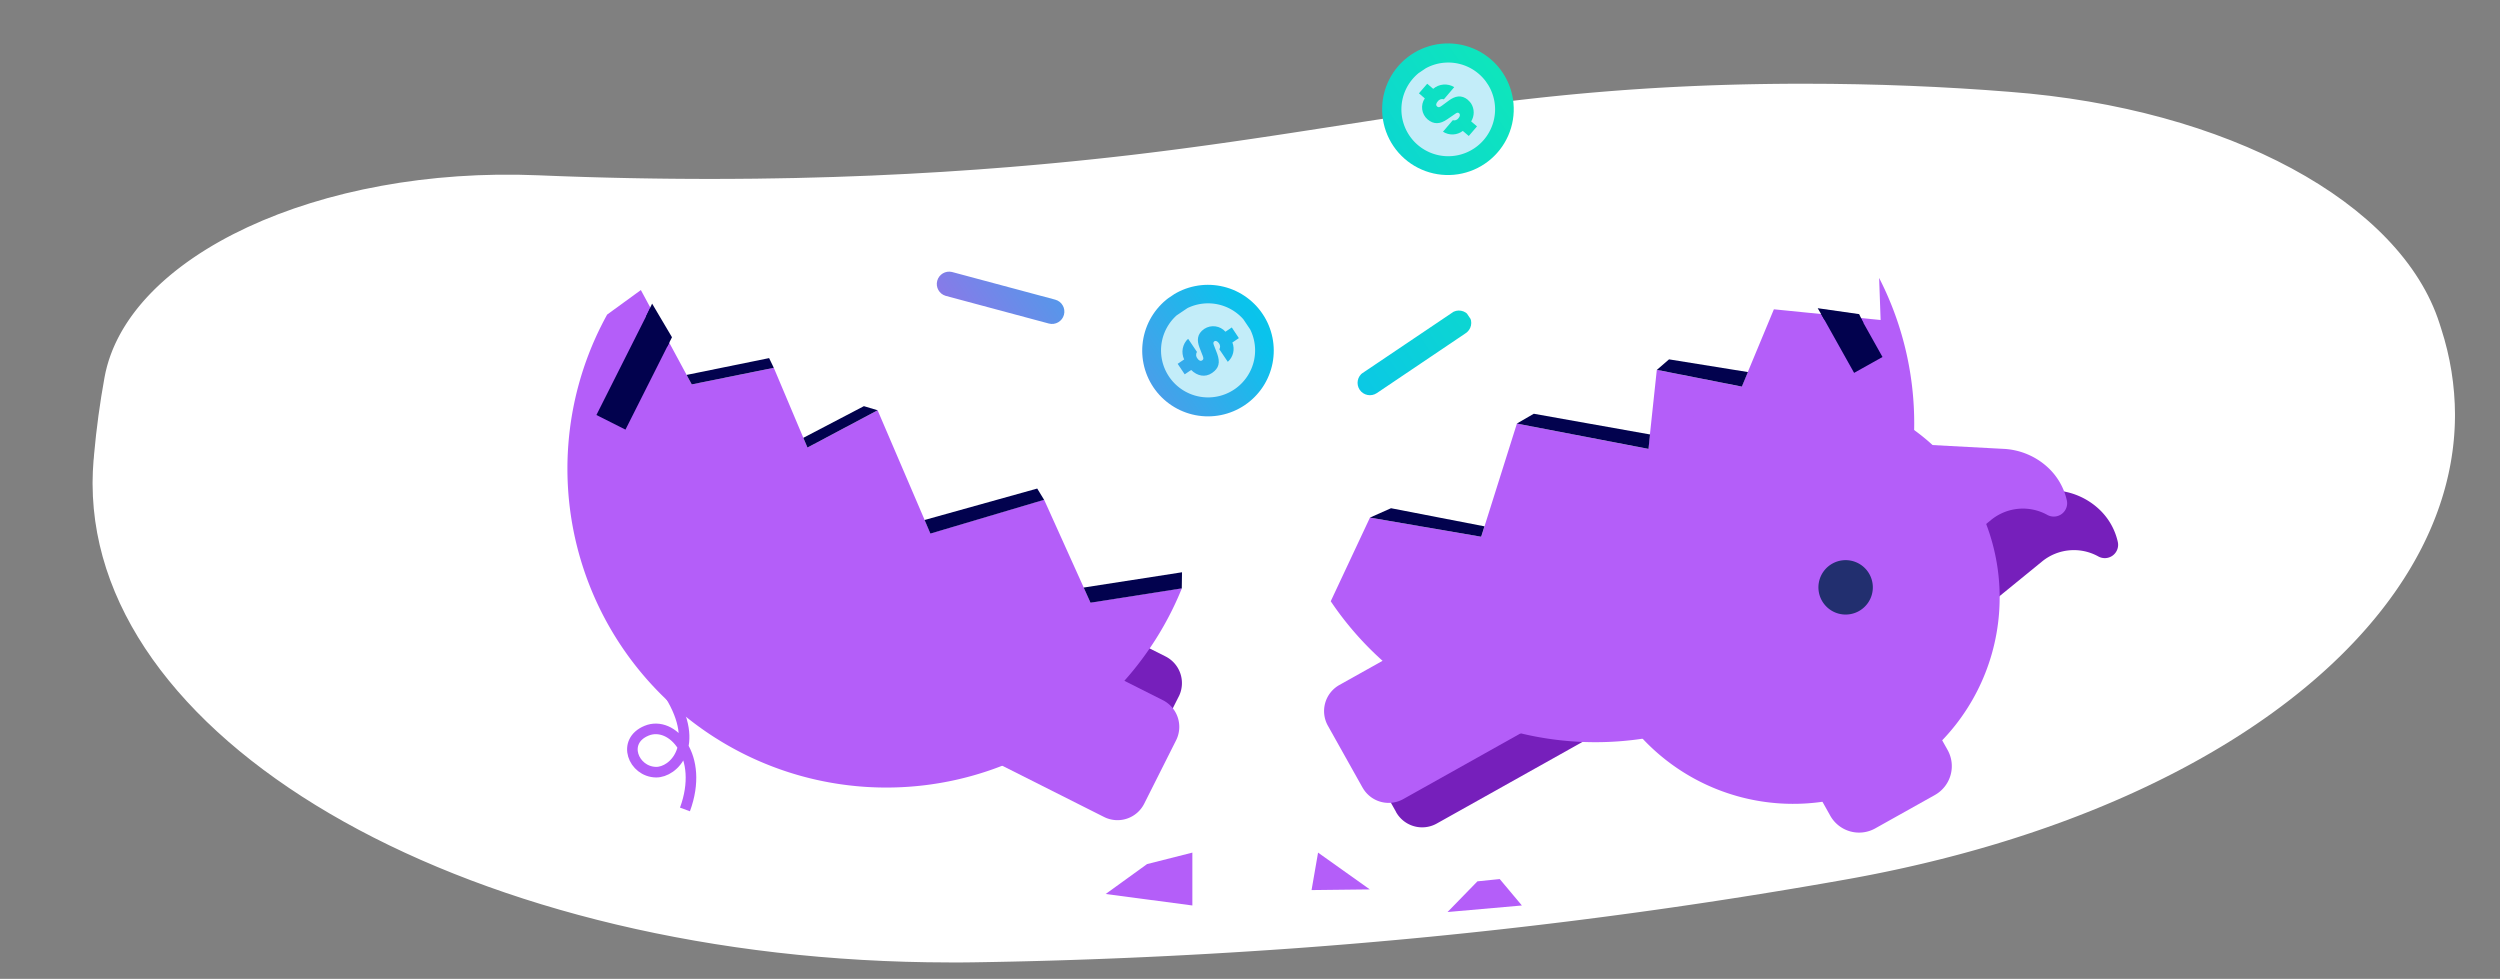 <?xml version="1.0" encoding="UTF-8"?> <svg xmlns="http://www.w3.org/2000/svg" xmlns:xlink="http://www.w3.org/1999/xlink" viewBox="0 0 637.81 249.74"><rect x="0" y="0" width="637.81" height="249.74" fill="#808080" stroke="none"/><defs><style>.cls-1,.cls-9{fill:none;}.cls-2{clip-path:url(#clip-path);}.cls-3{clip-path:url(#clip-path-2);}.cls-4{fill:#fff;}.cls-5{clip-path:url(#clip-path-3);}.cls-6{fill:#761fbb;}.cls-7{fill:#b45ef9;}.cls-8{fill:#02024e;}.cls-9{stroke:#b45ef9;stroke-miterlimit:10;stroke-width:2.7px;}.cls-10{clip-path:url(#clip-path-4);}.cls-11{fill:#222f6f;}.cls-12{clip-path:url(#clip-path-5);}.cls-13{fill:url(#linear-gradient);}.cls-14{clip-path:url(#clip-path-6);}.cls-15{fill:#c3edf9;}.cls-16{clip-path:url(#clip-path-7);}.cls-17{fill:url(#linear-gradient-2);}.cls-18{clip-path:url(#clip-path-8);}.cls-19{fill:url(#linear-gradient-3);}.cls-20{clip-path:url(#clip-path-9);}.cls-21{clip-path:url(#clip-path-10);}.cls-22{fill:url(#linear-gradient-4);}.cls-23{clip-path:url(#clip-path-11);}.cls-24{fill:url(#linear-gradient-5);}.cls-25{clip-path:url(#clip-path-12);}.cls-26{fill:url(#linear-gradient-6);}</style><clipPath id="clip-path"><rect class="cls-1" x="23.62" y="21.36" width="602.71" height="224.14"></rect></clipPath><clipPath id="clip-path-2"><path class="cls-1" d="M460.24,21.36l-6.45,0c-68.6.65-106.33,11.28-165.7,18.21C250.67,44,200.36,47.36,137.3,44.72,81.48,42.38,32.3,65.18,26.66,96.31c-1.16,6.38-2.07,13-2.67,19.74,0,.48-.09,1-.13,1.44-.15,1.85-.23,3.68-.24,5.51v.54c.25,67.1,98,121.89,218.57,122h.48c1.92,0,3.87,0,5.8,0,25.71-.39,52.74-1.49,80.87-3.51a1365.52,1365.52,0,0,0,141.81-17.61c93.61-16.7,155.1-65.17,155.18-118.43v-.18a71.73,71.73,0,0,0-3.5-21.88l-.45-1.41c-9.87-30.9-54.13-54.89-109.77-59.1C496.26,22.11,478.75,21.36,460.24,21.36Z"></path></clipPath><clipPath id="clip-path-3"><path class="cls-1" d="M145.39,87.17,124.94,143s14.18,78.51,16.51,83.39S289.69,262.52,286.93,266s84.74-96.33,82.33-96.37-61.94-20.47-61.94-20.47l-29.11,4.56-11.84-26.25-29,8.62L223.9,104.67,206,114.18l-8.59-20.35-20.93,4.24L163.5,74Z"></path></clipPath><clipPath id="clip-path-4"><path class="cls-1" d="M479,59.25l.79,22.39-27.23-2.73-8.2,19.72-21.67-4.27-2.15,20.16L387,108.06l-9.1,28.87-28.39-4.88L337,158.73s-50.24,37.88-51.62,39.86,15.37,58.89,16.74,63.15,149.65,59.65,155,60.45h0C463.36,321.9,603.26,155,603.26,155L479,59.25Z"></path></clipPath><clipPath id="clip-path-5"><path class="cls-1" d="M298.81,75.53a16.78,16.78,0,1,0,23.3,4.55,16.78,16.78,0,0,0-23.3-4.55"></path></clipPath><linearGradient id="linear-gradient" x1="-4081.78" y1="-912.27" x2="-4079.45" y2="-912.27" gradientTransform="matrix(-72.75, 0, 0, 72.75, -296537.94, 66459.45)" gradientUnits="userSpaceOnUse"><stop offset="0" stop-color="#0ee7ba"></stop><stop offset="0.52" stop-color="#0ac3ec"></stop><stop offset="1" stop-color="#ae64e7"></stop></linearGradient><clipPath id="clip-path-6"><rect class="cls-1" x="296.24" y="77.5" width="23.9" height="23.9" transform="translate(2.61 187.44) rotate(-33.96)"></rect></clipPath><clipPath id="clip-path-7"><path class="cls-1" d="M314.26,83.54l-1.62,1.09a4.16,4.16,0,0,0-5.39-.73c-1.91,1.29-1.9,3-1.24,4.75l.78,2c.24.62.35,1-.09,1.29s-.87,0-1.2-.47a1.4,1.4,0,0,1-.12-1.68l-2.27-3.37a4.56,4.56,0,0,0-1,5.28l-1.66,1.12,1.8,2.68,1.64-1.11c1.54,1.51,3.54,2,5.34.76s2.07-2.69,1.32-4.86L309.67,88c-.14-.4-.19-.7.15-.93s.81,0,1.17.51a1.39,1.39,0,0,1,.1,1.54l2.15,3.19a4.41,4.41,0,0,0,1.17-4.93l1.65-1.12Z"></path></clipPath><linearGradient id="linear-gradient-2" x1="-4081.78" y1="-912.27" x2="-4079.45" y2="-912.27" xlink:href="#linear-gradient"></linearGradient><clipPath id="clip-path-8"><path class="cls-1" d="M380.38,15.16a16.79,16.79,0,1,0,3,3.4,16.79,16.79,0,0,0-3-3.4"></path></clipPath><linearGradient id="linear-gradient-3" x1="-4081.78" y1="-912.4" x2="-4079.45" y2="-912.4" gradientTransform="matrix(-72.75, 0, 0, 72.75, -296561.7, 66408.04)" xlink:href="#linear-gradient"></linearGradient><clipPath id="clip-path-9"><rect class="cls-1" x="357.53" y="15.98" width="23.91" height="23.91" transform="translate(47.43 211.19) rotate(-33.96)"></rect></clipPath><clipPath id="clip-path-10"><path class="cls-1" d="M374.58,25.54c-1.75-1.5-3.39-1-4.9.08l-1.76,1.3c-.54.39-.86.6-1.27.25s-.24-.83.13-1.27a1.4,1.4,0,0,1,1.59-.57l2.64-3.1a4.58,4.58,0,0,0-5.37.43l-1.52-1.3L362,23.81l1.5,1.29a4.07,4.07,0,0,0,.7,5.35c1.55,1.32,3.15,1.27,5,0L371.32,29c.35-.24.63-.37.94-.1s.25.77-.17,1.26a1.36,1.36,0,0,1-1.45.51l-2.5,2.93a4.4,4.4,0,0,0,5.06-.2l1.52,1.29,2.1-2.45-1.49-1.27a4.33,4.33,0,0,0,0-4.55,3.89,3.89,0,0,0-.75-.83"></path></clipPath><linearGradient id="linear-gradient-4" x1="-4081.78" y1="-912.4" x2="-4079.45" y2="-912.4" gradientTransform="matrix(-72.75, 0, 0, 72.75, -296561.79, 66407.7)" xlink:href="#linear-gradient"></linearGradient><clipPath id="clip-path-11"><path class="cls-1" d="M370.35,79.83,347.74,95.06a3.15,3.15,0,1,0,3.52,5.23l22.61-15.24a3.15,3.15,0,1,0-3.52-5.22"></path></clipPath><linearGradient id="linear-gradient-5" x1="-4081.78" y1="-912.03" x2="-4079.45" y2="-912.03" gradientTransform="matrix(-72.75, 0, 0, 72.75, -296528.63, 66442.96)" xlink:href="#linear-gradient"></linearGradient><clipPath id="clip-path-12"><path class="cls-1" d="M269.21,76.45l-26.33-7.06a3.15,3.15,0,0,0-1.64,6.08l26.34,7.07a3.15,3.15,0,0,0,1.63-6.09"></path></clipPath><linearGradient id="linear-gradient-6" x1="-4081.78" y1="-912.59" x2="-4079.45" y2="-912.59" gradientTransform="matrix(-72.75, 0, 0, 72.75, -296554.49, 66469.37)" xlink:href="#linear-gradient"></linearGradient></defs><g id="Layer_7" data-name="Layer 7"><g id="Artwork_72" data-name="Artwork 72"><g class="cls-2"><g class="cls-3"><path class="cls-4" d="M622.83,83.85c19.65,61.47-45.26,121.51-151.68,140.49A1365.39,1365.39,0,0,1,329.33,242c-28.12,2-55.14,3.12-80.86,3.51-127.1,1.91-230.51-57-224.61-128l.12-1.44c.61-6.78,1.52-13.36,2.68-19.74C32.3,65.18,81.48,42.38,137.3,44.72c63.06,2.64,113.37-.76,150.79-5.12,59.37-6.93,97.1-17.56,165.7-18.21,20.9-.19,40.58.58,58.82,1.95,55.64,4.21,99.9,28.2,109.77,59.1Z"></path></g></g></g><g id="Artwork_638" data-name="Artwork 638"><g class="cls-5"><path class="cls-6" d="M336.71,106.2l-8.14,16.18a7.63,7.63,0,0,1-10.24,3.38l-40.8-20.54,15-29.8L333.33,96a7.62,7.62,0,0,1,3.38,10.24"></path><path class="cls-6" d="M300.72,177.7l-8.15,16.18a7.62,7.62,0,0,1-10.23,3.38l-40.8-20.54,15-29.8,40.81,20.55a7.62,7.62,0,0,1,3.38,10.23"></path><path class="cls-7" d="M262.69,46.91A81.35,81.35,0,1,1,153.45,83,81.35,81.35,0,0,1,262.69,46.91"></path><rect class="cls-8" x="144.29" y="84.82" width="42.05" height="8.3" transform="translate(11.52 196.62) rotate(-63.28)"></rect><path class="cls-7" d="M258.32,5.83a52.68,52.68,0,1,0,23.37,70.74A52.67,52.67,0,0,0,258.32,5.83"></path><path class="cls-7" d="M300.05,188.87l-8.14,16.18a7.63,7.63,0,0,1-10.24,3.38L248.2,191.58l15-29.79,33.47,16.84a7.63,7.63,0,0,1,3.38,10.24"></path><path class="cls-7" d="M336.35,116.76l-8.14,16.17A7.62,7.62,0,0,1,318,136.32l-40.81-20.55,15-29.79L333,106.52a7.62,7.62,0,0,1,3.38,10.24"></path><path class="cls-7" d="M217.41,30.36,197.44,70,173.15,29.55a18,18,0,0,1-2.36-11.93A16.38,16.38,0,0,1,175,8.92a3.41,3.41,0,0,1,5.89,2A12.83,12.83,0,0,0,190,22.08Z"></path><path class="cls-9" d="M170.91,177.26c8,13,.9,19.83-3.56,19.74-5.75-.11-8.89-7.9-2.39-10.58s14.8,6.48,9.79,20.09"></path></g><polygon class="cls-8" points="301.5 150.11 301.56 146 276.47 149.9 278.21 153.76 301.5 150.11"></polygon><polygon class="cls-8" points="266.37 127.51 264.62 124.64 235.88 132.66 237.36 136.13 266.37 127.51"></polygon><polygon class="cls-8" points="223.9 104.67 220.4 103.62 204.95 111.7 206 114.18 223.9 104.67"></polygon><polygon class="cls-8" points="197.41 93.83 196.22 91.36 175.17 95.65 176.48 98.07 197.41 93.83"></polygon><polygon class="cls-8" points="171.44 86.04 170.25 88.4 164.82 80.71 166.37 77.46 171.44 86.04"></polygon><g class="cls-10"><path class="cls-6" d="M498.8,161.33l-21.69-38.74,47.13,2.52a17.92,17.92,0,0,1,11.2,4.72,16.23,16.23,0,0,1,4.85,8.37,3.4,3.4,0,0,1-5,3.74A12.83,12.83,0,0,0,521,143.23Z"></path><path class="cls-6" d="M356.17,207.15l-8.85-15.81A7.61,7.61,0,0,1,350.25,181l39.86-22.31,16.29,29.1-39.86,22.32a7.63,7.63,0,0,1-10.37-2.93"></path><path class="cls-6" d="M317.06,137.3l-8.84-15.81a7.62,7.62,0,0,1,2.92-10.37L351,88.81l16.3,29.1-39.86,22.31a7.63,7.63,0,0,1-10.38-2.92"></path><path class="cls-7" d="M446.73,179A81.35,81.35,0,1,1,478,68.27,81.35,81.35,0,0,1,446.73,179"></path><rect class="cls-8" x="462.23" y="53.73" width="8.3" height="42.05" transform="translate(22.91 237.34) rotate(-29.24)"></rect><path class="cls-7" d="M483.22,198.37a52.68,52.68,0,1,0-71.71-20.24,52.69,52.69,0,0,0,71.71,20.24"></path><path class="cls-7" d="M308.18,130.49l-8.85-15.8a7.63,7.63,0,0,1,2.93-10.37L335,86l16.29,29.11-32.7,18.3a7.61,7.61,0,0,1-10.37-2.93"></path><path class="cls-7" d="M347.62,200.94l-8.85-15.8a7.64,7.64,0,0,1,2.93-10.38l39.86-22.31,16.29,29.1L358,203.87a7.63,7.63,0,0,1-10.37-2.93"></path><path class="cls-7" d="M485.8,150.73,464.11,112l47.13,2.52a17.92,17.92,0,0,1,11.2,4.72,16.29,16.29,0,0,1,4.85,8.37,3.41,3.41,0,0,1-5,3.74A12.84,12.84,0,0,0,508,132.63Z"></path><path class="cls-7" d="M466.94,208.1l-7.77-13.88,29.93-16.76,7.78,13.88a8.44,8.44,0,0,1-3.24,11.48l-15.22,8.52a8.43,8.43,0,0,1-11.48-3.24"></path><path class="cls-11" d="M474.26,155.9a6.94,6.94,0,1,0-9.45-2.66,6.94,6.94,0,0,0,9.45,2.66"></path></g><polygon class="cls-8" points="349.5 132.05 354.88 129.66 378.72 134.28 377.88 136.93 349.5 132.05"></polygon><polygon class="cls-8" points="386.98 108.06 391.31 105.56 420.96 110.84 420.57 114.52 386.98 108.06"></polygon><polygon class="cls-8" points="422.72 94.36 425.81 91.68 445.93 94.92 444.39 98.63 422.72 94.36"></polygon><polygon class="cls-8" points="465.42 81.54 463.74 78.63 474.31 80.14 475.42 82.4 465.42 81.54"></polygon><polygon class="cls-7" points="292.64 220.45 282.08 228.08 304.2 231.01 304.2 217.52 292.64 220.45"></polygon><polygon class="cls-7" points="336.27 217.52 334.61 227.08 349.47 226.91 336.27 217.52"></polygon><polygon class="cls-7" points="376.93 224.85 369.3 232.68 388.27 231.01 382.62 224.27 376.93 224.85"></polygon></g><g class="cls-12"><rect class="cls-13" x="291.41" y="72.67" width="33.56" height="33.57" transform="translate(2.61 187.44) rotate(-33.96)"></rect></g><g class="cls-14"><path class="cls-15" d="M314.87,99.37a12,12,0,1,0-16.59-3.24,12,12,0,0,0,16.59,3.24"></path></g><g class="cls-16"><rect class="cls-17" x="299.84" y="84.13" width="16.69" height="10.65" transform="translate(2.61 187.44) rotate(-33.96)"></rect></g><g class="cls-18"><rect class="cls-19" x="350.99" y="9.8" width="35.44" height="37.31" transform="matrix(0.83, -0.56, 0.56, 0.83, 47.01, 210.84)"></rect></g><g class="cls-20"><path class="cls-15" d="M361.73,37a11.95,11.95,0,1,0-1.34-16.85A11.95,11.95,0,0,0,361.73,37"></path></g><g class="cls-21"><rect class="cls-22" x="363.21" y="19.66" width="12.06" height="16.94" transform="translate(47.28 211.08) rotate(-33.96)"></rect></g><g class="cls-23"><rect class="cls-24" x="344.02" y="86.91" width="33.57" height="6.3" transform="translate(11.24 216.94) rotate(-33.96)"></rect></g><g class="cls-25"><rect class="cls-26" x="242.79" y="62.26" width="24.56" height="27.61" transform="translate(1.02 155.48) rotate(-33.96)"></rect></g></g></svg> 
